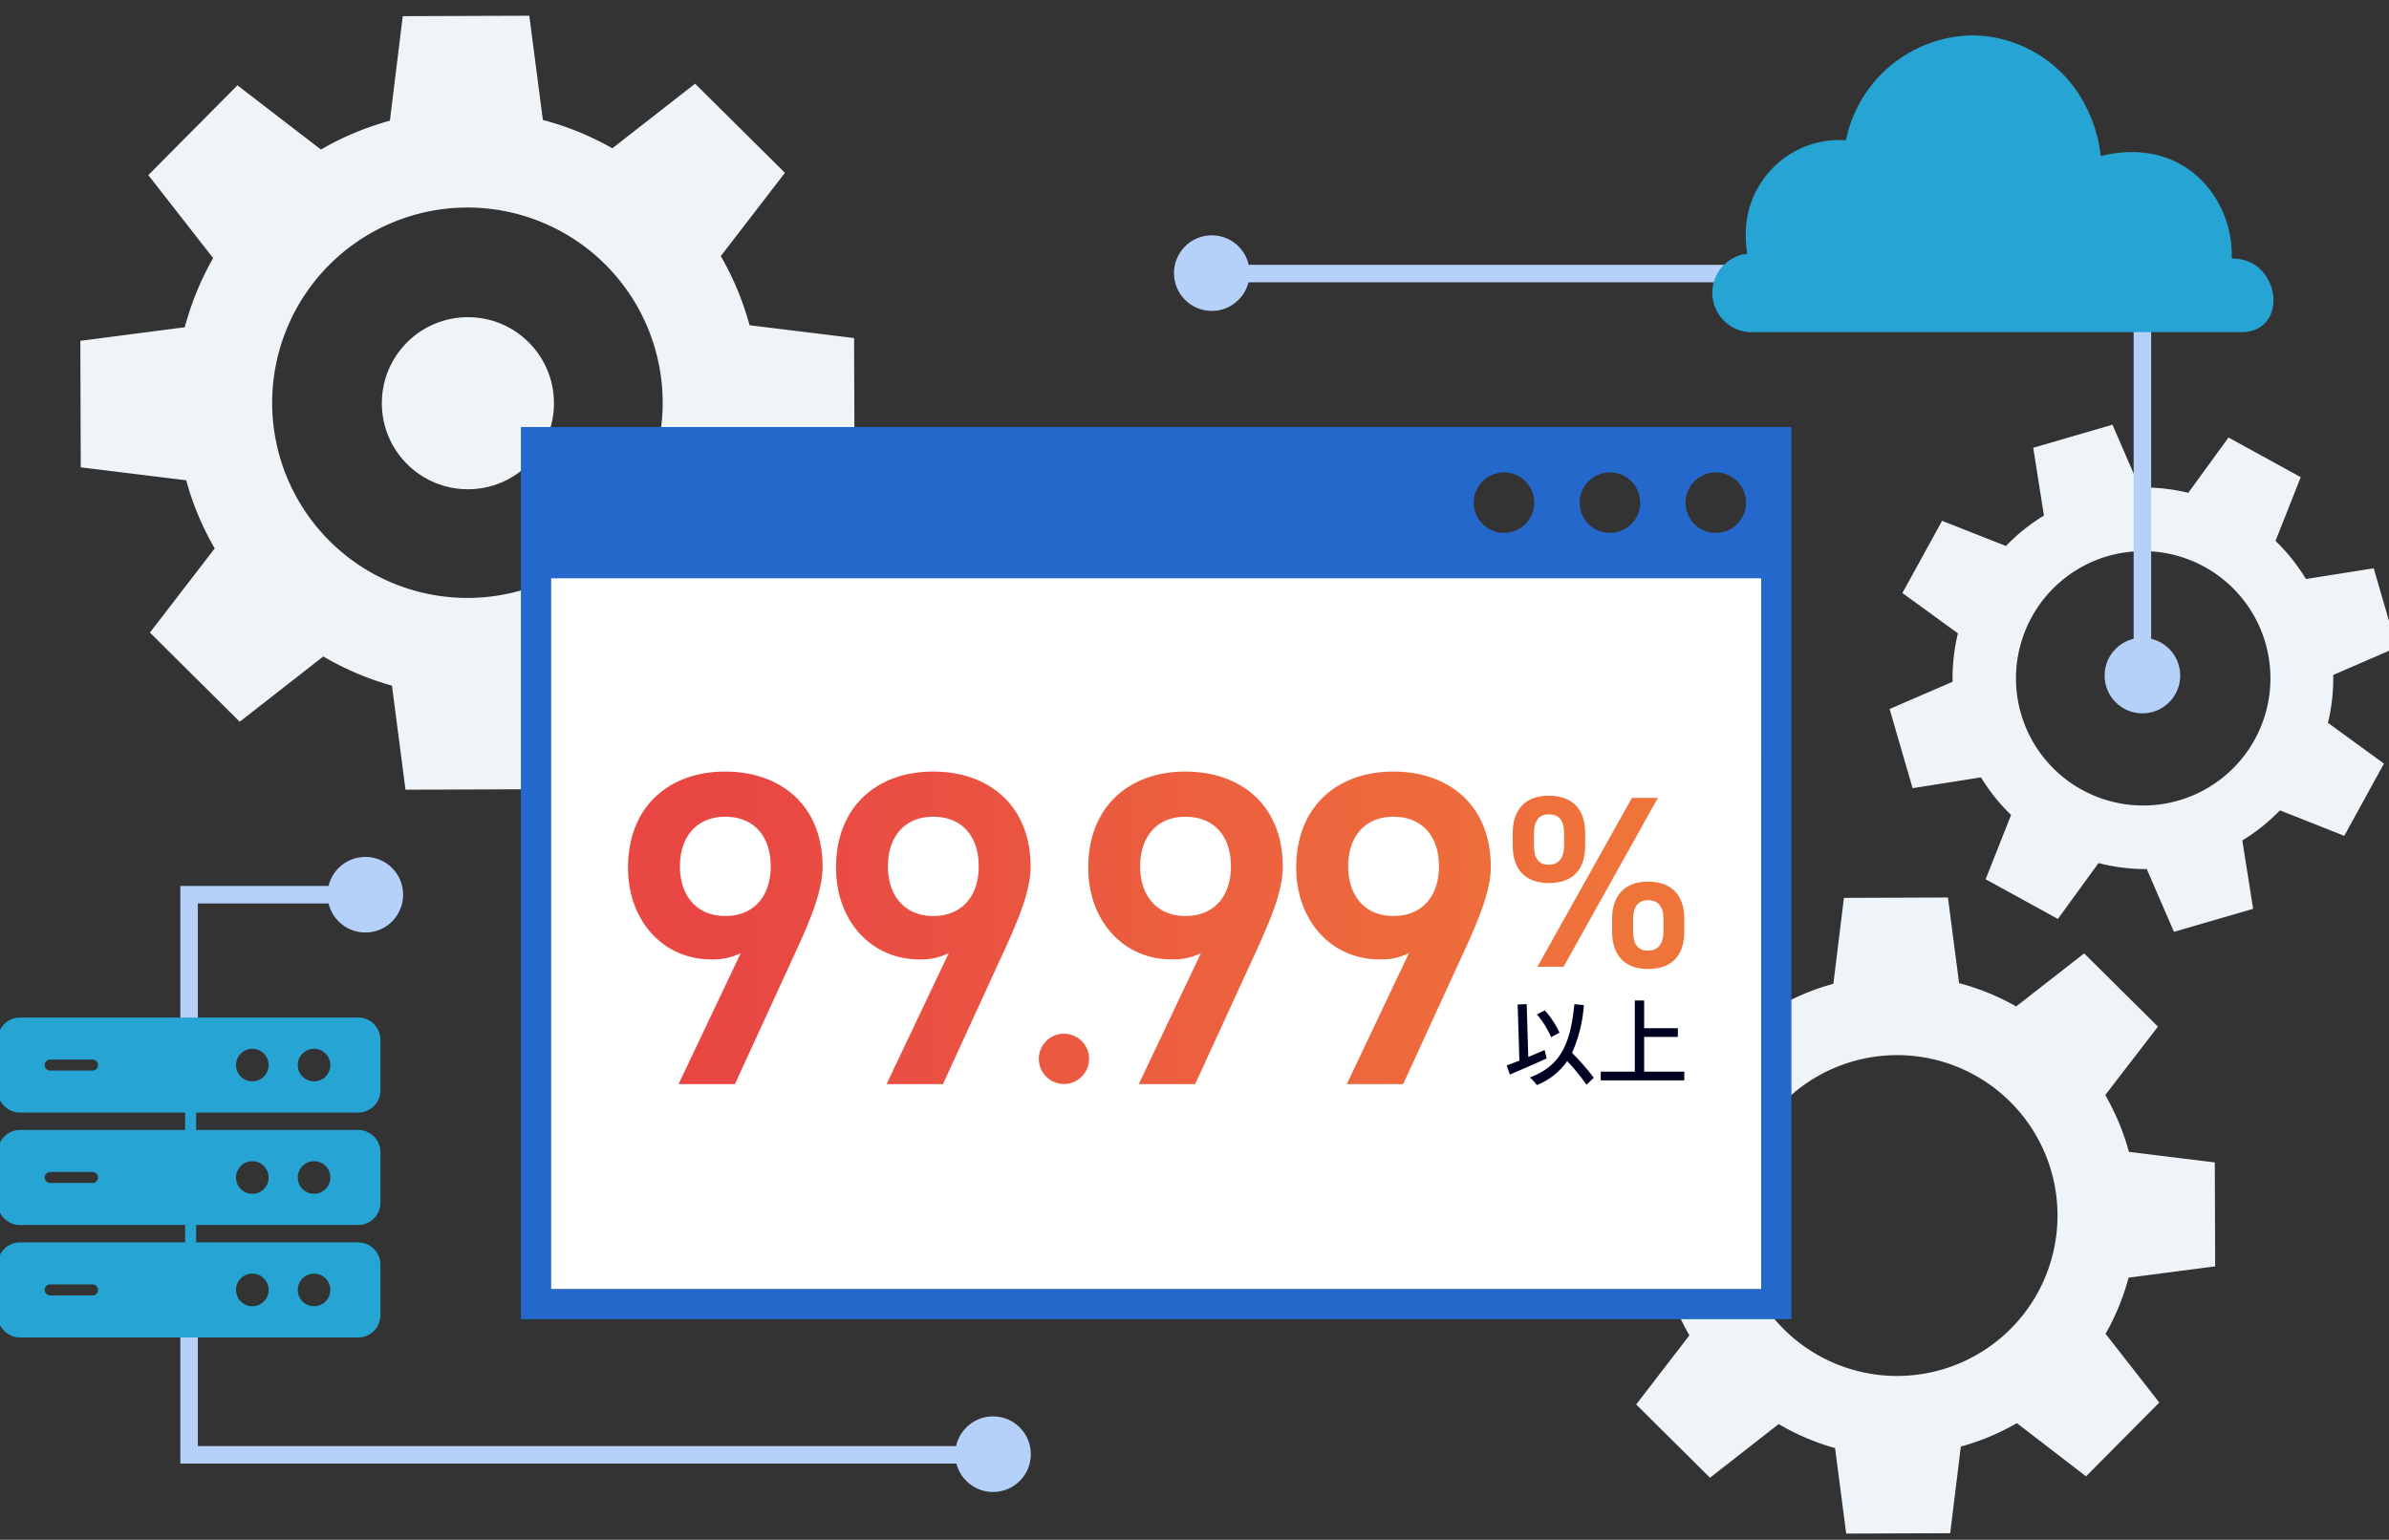 <svg xmlns="http://www.w3.org/2000/svg" xmlns:xlink="http://www.w3.org/1999/xlink" width="273" height="176" viewBox="0 0 273 176">
  <rect x="0" y="0" width="273" height="176" fill="#333333" stroke="none"/>
  <defs>
    <clipPath id="clip-path">
      <rect id="長方形_10860" data-name="長方形 10860" width="273" height="176" transform="translate(450 496.148)" fill="#e45353"/>
    </clipPath>
    <linearGradient id="linear-gradient" x1="-3.152" y1="0.603" x2="1.669" y2="0.596" gradientUnits="objectBoundingBox">
      <stop offset="0" stop-color="#e84744"/>
      <stop offset="1" stop-color="#ef743a"/>
    </linearGradient>
    <linearGradient id="linear-gradient-2" x1="0.5" y1="0.5" x2="5.067" y2="0.5" xlink:href="#linear-gradient"/>
    <linearGradient id="linear-gradient-3" x1="-2.327" y1="0.607" x2="2.988" y2="0.585" xlink:href="#linear-gradient"/>
    <linearGradient id="linear-gradient-4" x1="-0.467" y1="0.605" x2="4.098" y2="0.589" xlink:href="#linear-gradient"/>
    <linearGradient id="linear-gradient-5" x1="-5.639" y1="0.633" x2="0.764" y2="0.633" xlink:href="#linear-gradient"/>
    <linearGradient id="linear-gradient-6" x1="-7.196" y1="0.5" x2="11.322" y2="0.5" xlink:href="#linear-gradient"/>
  </defs>
  <g id="img_wpreasons_stability_01" transform="translate(-472 -482)">
    <g id="マスクグループ_23157" data-name="マスクグループ 23157" transform="translate(22 -14.148)" clip-path="url(#clip-path)">
      <g id="グループ_23307" data-name="グループ 23307" transform="translate(443.864 492.305)">
        <g id="グループ_23130" data-name="グループ 23130" transform="translate(9.673 0)">
          <g id="グループ_192" data-name="グループ 192" transform="translate(0 0)">
            <g id="グループ_23301" data-name="グループ 23301">
              <path id="パス_12543" data-name="パス 12543" d="M11.779,49.642a32.866,32.866,0,0,0,2.284,8.126l-8.52,8.646,8.944,11.362,10.389-6.238a33.03,33.03,0,0,0,7.381,4.267L32.343,87.8,46.7,89.508,49.641,77.73a32.934,32.934,0,0,0,8.126-2.284l8.646,8.52,11.363-8.944L71.528,64.616a32.918,32.918,0,0,0,4.129-7.362L87.8,57.166l1.712-14.36L77.836,39.893a33.278,33.278,0,0,0-2.3-8.242l8.435-8.557L75.022,11.732,64.736,17.909a32.967,32.967,0,0,0-7.483-4.183L57.166,1.712,42.806,0,39.892,11.679a33.267,33.267,0,0,0-8.225,2.313L23.093,5.544,11.73,14.487l6.2,10.319a33.2,33.2,0,0,0-4.18,7.451l-12.037.087L0,46.7ZM22.6,42.112A22.334,22.334,0,0,1,47.391,22.6q.94.112,1.855.3A22.313,22.313,0,1,1,22.6,42.116Z" transform="translate(0 10.908) rotate(-7)" fill="#eff4f8"/>
              <ellipse id="楕円形_27" data-name="楕円形 27" cx="9.835" cy="9.835" rx="9.835" ry="9.835" transform="translate(40.097 40.097)" fill="#eff4f8"/>
            </g>
            <g id="グループ_23302" data-name="グループ 23302" transform="translate(161.969 108.269)">
              <path id="パス_12543-2" data-name="パス 12543" d="M9.68,40.8a27.009,27.009,0,0,0,1.877,6.678l-7,7.105,7.35,9.337,8.538-5.127A27.143,27.143,0,0,0,26.508,62.3l.071,9.855,11.8,1.406,2.415-9.68A27.065,27.065,0,0,0,47.473,62l7.105,7,9.338-7.35L58.781,53.1a27.051,27.051,0,0,0,3.393-6.05l9.976-.073,1.407-11.8-9.593-2.393a27.348,27.348,0,0,0-1.894-6.773L69,18.979l-7.35-9.337L53.2,14.717A27.092,27.092,0,0,0,47.05,11.28l-.071-9.873L35.177,0,32.783,9.6a27.339,27.339,0,0,0-6.759,1.9L18.978,4.556l-9.338,7.35,5.093,8.48A27.28,27.28,0,0,0,11.3,26.509l-9.892.071L0,38.381Zm8.895-6.188A18.354,18.354,0,0,1,38.945,18.572q.773.092,1.524.246a18.337,18.337,0,1,1-21.9,15.792Z" transform="translate(10.292 2.493) rotate(-7)" fill="#eff4f8"/>
            </g>
            <g id="グループ_23304" data-name="グループ 23304" transform="translate(201.174 59.091) rotate(-16)">
              <path id="パス_12543-3" data-name="パス 12543" d="M7.675,32.347a21.415,21.415,0,0,0,1.488,5.3L3.612,43.276l5.828,7.4,6.77-4.065A21.522,21.522,0,0,0,21.018,49.4l.057,7.814,9.357,1.115,1.915-7.675a21.46,21.46,0,0,0,5.3-1.488l5.634,5.552,7.4-5.828L46.608,42.1a21.449,21.449,0,0,0,2.691-4.8l7.91-.058,1.115-9.357-7.606-1.9a21.684,21.684,0,0,0-1.5-5.37l5.5-5.576-5.828-7.4-6.7,4.025a21.482,21.482,0,0,0-4.876-2.726l-.057-7.828L27.892,0l-1.9,7.61a21.677,21.677,0,0,0-5.36,1.507l-5.587-5.5L7.643,9.44l4.039,6.724a21.63,21.63,0,0,0-2.724,4.855l-7.843.057L0,30.432Zm7.052-4.907A14.553,14.553,0,0,1,30.88,14.726q.613.073,1.208.2A14.539,14.539,0,1,1,14.727,27.443Z" transform="translate(0 7.108) rotate(-7)" fill="#eff4f8"/>
            </g>
            <g id="グループ_190" data-name="グループ 190" transform="translate(55.989 52.659)">
              <path id="パス_12684" data-name="パス 12684" d="M0,0H141.728V87.284H0Z" transform="translate(1.728 12.837)" fill="#fff"/>
              <path id="パス_319" data-name="パス 319" d="M832.878,1457.915H755.341V1559.89H900.526V1457.915Zm59.006,5.183a3.457,3.457,0,1,1-3.457,3.457A3.456,3.456,0,0,1,891.885,1463.1Zm-12.1,0a3.457,3.457,0,1,1-3.457,3.457A3.458,3.458,0,0,1,879.786,1463.1Zm-12.1,0a3.457,3.457,0,1,1-3.457,3.457A3.457,3.457,0,0,1,867.687,1463.1Zm29.384,93.334H758.8V1475.2H897.07Z" transform="translate(-755.341 -1457.915)" fill="#2468cb"/>
            </g>
          </g>
        </g>
        <g id="グループ_23303" data-name="グループ 23303" transform="translate(-10 101.792)">
          <circle id="楕円形_28" data-name="楕円形 28" cx="4.321" cy="4.321" r="4.321" transform="translate(53.564 0)" fill="#b5d1fa"/>
          <circle id="楕円形_29" data-name="楕円形 29" cx="4.321" cy="4.321" r="4.321" transform="translate(125.292 63.951)" fill="#b5d1fa"/>
          <path id="パス_12686" data-name="パス 12686" d="M7490.194-2432h-18.229v22.292" transform="translate(-7434.222 2436.321)" fill="none" stroke="#b5d1fa" stroke-width="2"/>
          <path id="パス_12687" data-name="パス 12687" d="M21.006,0H0V91.871" transform="translate(37.743 68.342) rotate(-90)" fill="none" stroke="#b5d1fa" stroke-width="2"/>
          <path id="パス_12685" data-name="パス 12685" d="M1343.715,1002h-38.636a2.552,2.552,0,0,0-2.551,2.549v5.768a2.552,2.552,0,0,0,2.551,2.549h18.867v1.984h-18.867a2.554,2.554,0,0,0-2.551,2.55v5.768a2.553,2.553,0,0,0,2.551,2.549h18.867v1.986h-18.867a2.553,2.553,0,0,0-2.551,2.549v5.768a2.553,2.553,0,0,0,2.551,2.55h38.636a2.552,2.552,0,0,0,2.549-2.55v-5.768a2.552,2.552,0,0,0-2.549-2.549H1325.2v-1.986h18.516a2.552,2.552,0,0,0,2.549-2.549V1017.4a2.553,2.553,0,0,0-2.549-2.55H1325.2v-1.984h18.516a2.552,2.552,0,0,0,2.549-2.549v-5.768a2.552,2.552,0,0,0-2.549-2.549m-30.353,6.061h-4.846a.627.627,0,0,1,0-1.255h4.846a.627.627,0,0,1,0,1.255m0,12.851h-4.846a.627.627,0,1,1,0-1.254h4.846a.627.627,0,1,1,0,1.254m0,12.853h-4.846a.627.627,0,0,1,0-1.255h4.846a.627.627,0,0,1,0,1.255m25.311-2.489a1.862,1.862,0,1,1-1.861,1.861,1.863,1.863,0,0,1,1.861-1.861m-7.052,0a1.862,1.862,0,1,1-1.861,1.861,1.862,1.862,0,0,1,1.861-1.861m7.052-12.853a1.863,1.863,0,1,1-1.861,1.862,1.863,1.863,0,0,1,1.861-1.862m-7.052,0a1.863,1.863,0,1,1-1.861,1.862,1.862,1.862,0,0,1,1.861-1.862m0-9.128a1.861,1.861,0,1,1,1.862-1.863,1.861,1.861,0,0,1-1.862,1.863m7.052,0a1.861,1.861,0,1,1,1.863-1.863,1.862,1.862,0,0,1-1.863,1.863" transform="translate(-1286.653 -983.64)" fill="#26a4d4"/>
        </g>
        <g id="グループ_94" data-name="グループ 94" transform="translate(77.903 92.039)">
          <g id="グループ_23306" data-name="グループ 23306" transform="translate(0 0)">
            <path id="パス_12691" data-name="パス 12691" d="M747.885,262.295a7.044,7.044,0,0,1-3.373.716c-5.521,0-9.507-4.447-9.507-10.478,0-7.1,4.8-10.989,11.091-10.989,6.337,0,11.142,3.833,11.142,10.887,0,2.607-1.277,5.776-2.862,9.251l-7.156,15.589h-6.44ZM746.1,246.706c-3.22,0-5.162,2.249-5.162,5.674,0,3.373,1.942,5.673,5.162,5.673,3.322,0,5.212-2.3,5.212-5.673C751.309,248.955,749.419,246.706,746.1,246.706Z" transform="translate(-658.646 -241.544)" fill="url(#linear-gradient)"/>
            <path id="パス_199" data-name="パス 199" d="M747.885,262.295a7.044,7.044,0,0,1-3.373.716c-5.521,0-9.507-4.447-9.507-10.478,0-7.1,4.8-10.989,11.091-10.989,6.337,0,11.142,3.833,11.142,10.887,0,2.607-1.277,5.776-2.862,9.251l-7.156,15.589h-6.44ZM746.1,246.706c-3.22,0-5.162,2.249-5.162,5.674,0,3.373,1.942,5.673,5.162,5.673,3.322,0,5.212-2.3,5.212-5.673C751.309,248.955,749.419,246.706,746.1,246.706Z" transform="translate(-735.005 -241.544)" fill="url(#linear-gradient-2)"/>
            <path id="パス_12692" data-name="パス 12692" d="M747.885,262.295a7.044,7.044,0,0,1-3.373.716c-5.521,0-9.507-4.447-9.507-10.478,0-7.1,4.8-10.989,11.091-10.989,6.337,0,11.142,3.833,11.142,10.887,0,2.607-1.277,5.776-2.862,9.251l-7.156,15.589h-6.44ZM746.1,246.706c-3.22,0-5.162,2.249-5.162,5.674,0,3.373,1.942,5.673,5.162,5.673,3.322,0,5.212-2.3,5.212-5.673C751.309,248.955,749.419,246.706,746.1,246.706Z" transform="translate(-682.415 -241.544)" fill="url(#linear-gradient-3)"/>
            <path id="パス_199-2" data-name="パス 199" d="M747.885,262.295a7.044,7.044,0,0,1-3.373.716c-5.521,0-9.507-4.447-9.507-10.478,0-7.1,4.8-10.989,11.091-10.989,6.337,0,11.142,3.833,11.142,10.887,0,2.607-1.277,5.776-2.862,9.251l-7.156,15.589h-6.44ZM746.1,246.706c-3.22,0-5.162,2.249-5.162,5.674,0,3.373,1.942,5.673,5.162,5.673,3.322,0,5.212-2.3,5.212-5.673C751.309,248.955,749.419,246.706,746.1,246.706Z" transform="translate(-711.236 -241.544)" fill="url(#linear-gradient-4)"/>
            <g id="グループ_92" data-name="グループ 92" transform="translate(101.094 2.758)">
              <path id="パス_201" data-name="パス 201" d="M801.972,249.762c0,2.518-1.2,4.28-4.169,4.28-2.657,0-4.113-1.566-4.113-4.28v-1.455c0-2.714,1.51-4.251,4.113-4.251,2.686,0,4.169,1.51,4.169,4.251Zm-2.407-.028v-1.371c0-1.483-.588-2.183-1.762-2.183-1.092,0-1.678.728-1.678,2.183v1.371c0,1.371.448,2.211,1.678,2.211S799.565,251.078,799.565,249.734Zm10.716-5.427-10.771,19.3h-2.994l10.8-19.3Zm3.021,15.274c0,2.518-1.2,4.281-4.168,4.281-2.63,0-4.084-1.567-4.084-4.281v-1.454c0-2.714,1.509-4.252,4.084-4.252,2.686,0,4.168,1.51,4.168,4.252Zm-2.378-.027v-1.372c0-1.482-.616-2.182-1.763-2.182-1.119,0-1.707.726-1.707,2.182v1.372c0,1.371.448,2.21,1.707,2.21C810.365,261.764,810.924,260.9,810.924,259.554Z" transform="translate(-793.691 -244.056)" fill="url(#linear-gradient-5)"/>
            </g>
            <circle id="楕円形_31" data-name="楕円形 31" cx="2.874" cy="2.874" r="2.874" transform="translate(46.941 29.963)" fill="url(#linear-gradient-6)"/>
          </g>
          <g id="グループ_93" data-name="グループ 93" transform="translate(100.404 26.164)">
            <path id="パス_202" data-name="パス 202" d="M798.267,275.834c-1.451.661-3.018,1.334-4.2,1.836l-.363-1.036c.406-.149.907-.341,1.451-.555l-.2-6.413,1.035-.043.181,6.039c.619-.255,1.249-.523,1.868-.789Zm4.557,3a23.643,23.643,0,0,0-2.209-2.7,7.609,7.609,0,0,1-3.468,2.743,5.016,5.016,0,0,0-.8-.875c3.542-1.312,4.652-3.884,5.09-8.376l1.088.107a16.212,16.212,0,0,1-1.355,5.463,26.6,26.6,0,0,1,2.486,2.839ZM798.78,273.4a10.619,10.619,0,0,0-1.622-2.614l.907-.438a10.215,10.215,0,0,1,1.675,2.54Z" transform="translate(-793.7 -269.206)" fill="#000222"/>
            <path id="パス_203" data-name="パス 203" d="M817.056,277.22v1h-9.551v-1H811.4v-8.132h1.067v3.17h3.852v.993h-3.852v3.969Z" transform="translate(-796.754 -269.088)" fill="#000222"/>
          </g>
        </g>
      </g>
    </g>
    <g id="グループ_23308" data-name="グループ 23308" transform="translate(0 -5)">
      <circle id="楕円形_32" data-name="楕円形 32" cx="4.321" cy="4.321" r="4.321" transform="translate(712.5 559.899)" fill="#b5d1fa"/>
      <path id="パス_12693" data-name="パス 12693" d="M7516.3-2432h-44.334v25.173" transform="translate(-1715.179 -6955.401) rotate(90)" fill="none" stroke="#b5d1fa" stroke-width="2"/>
      <circle id="楕円形_33" data-name="楕円形 33" cx="4.321" cy="4.321" r="4.321" transform="translate(606.156 513.899)" fill="#b5d1fa"/>
      <path id="パス_12694" data-name="パス 12694" d="M7538.639-2432h-69.811" transform="translate(-6856.493 2950.269)" fill="none" stroke="#b5d1fa" stroke-width="2"/>
      <path id="パス_3740" data-name="パス 3740" d="M1118.95,152.777c-.321-.031-.646-.048-.975-.048a10.733,10.733,0,0,0-10.469,10.98,11.577,11.577,0,0,0,.176,2.013,4.5,4.5,0,0,0,.286,8.967h56.291c5.443-.162,4.3-8.523-1.228-8.411.285-6.531-5.185-14.106-14.958-11.721a16.65,16.65,0,0,0-1.944-6.127,14.673,14.673,0,0,0-12.762-7.663,14.974,14.974,0,0,0-14.418,12.012" transform="translate(-436.009 350.276)" fill="#26a4d4"/>
    </g>
  </g>
</svg>
